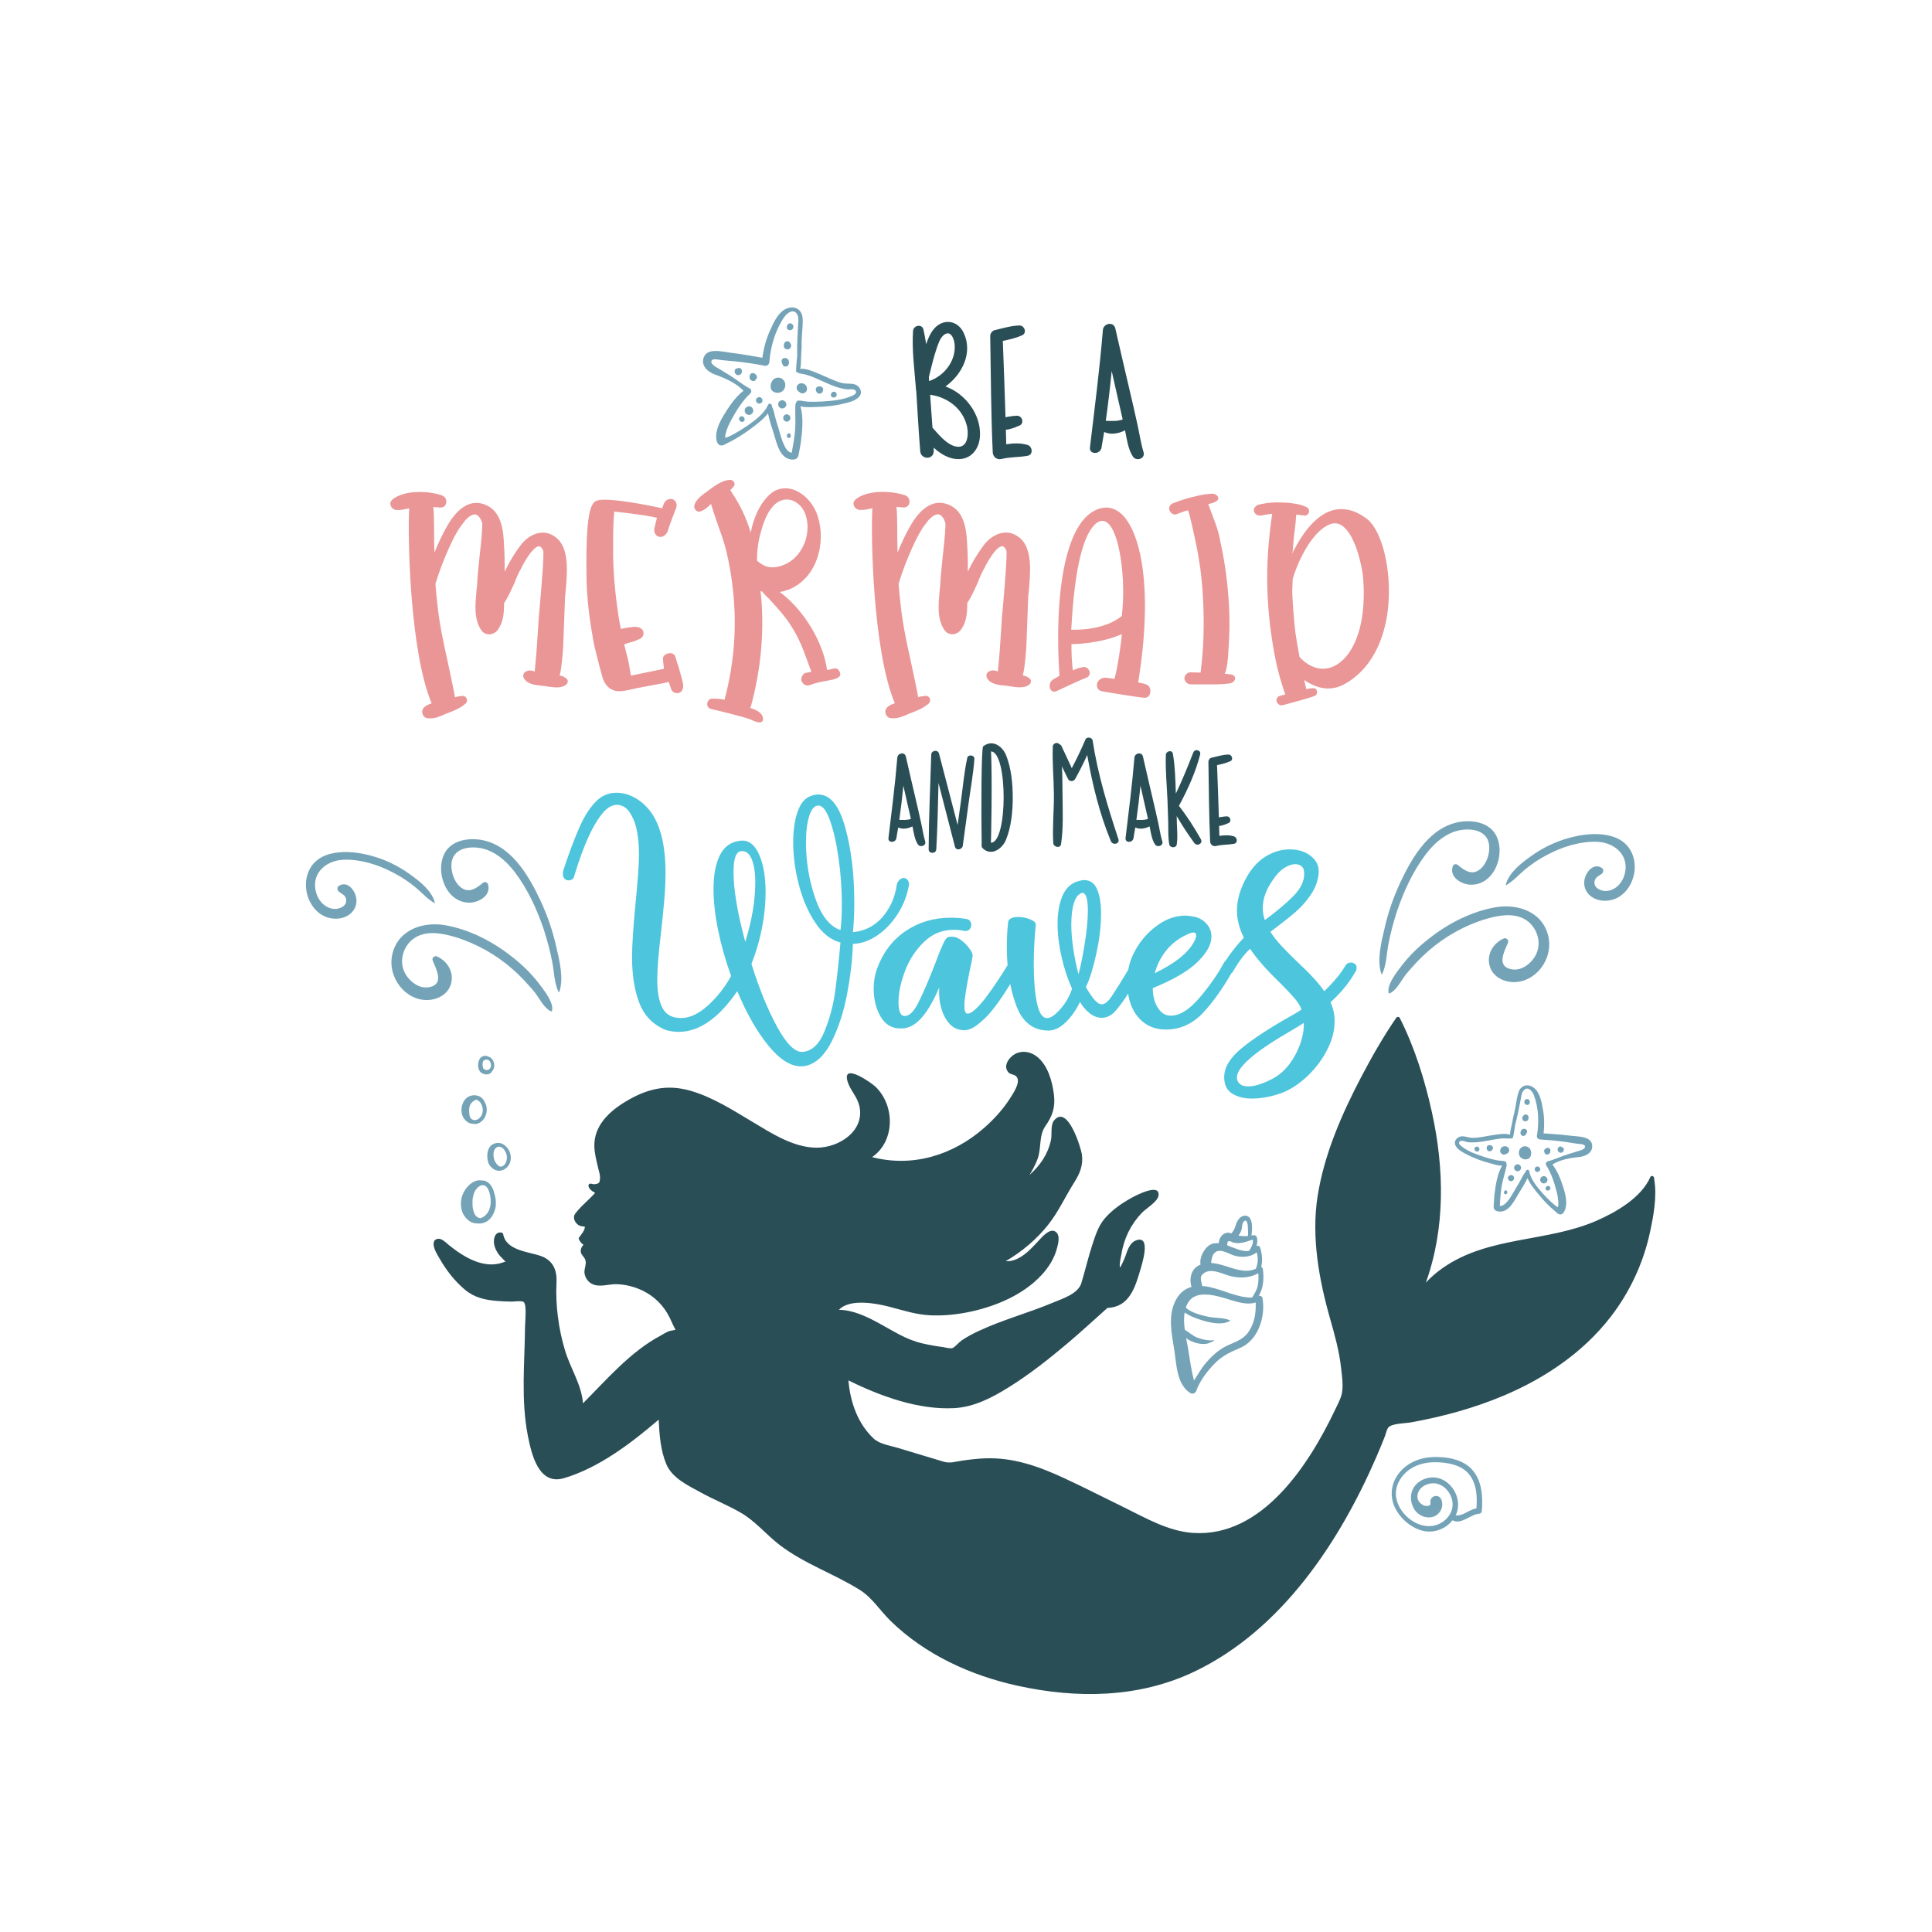 <?xml version="1.0" encoding="utf-8"?>
<!-- Generator: Adobe Illustrator 21.0.0, SVG Export Plug-In . SVG Version: 6.00 Build 0)  -->
<svg version="1.1" id="Calque_1" xmlns="http://www.w3.org/2000/svg" xmlns:xlink="http://www.w3.org/1999/xlink" x="0px" y="0px"
	 viewBox="0 0 1080 1080" style="enable-background:new 0 0 1080 1080;" xml:space="preserve">
<style type="text/css">
	.st0{fill:#2A4E56;}
	.st1{fill:#74A3B7;}
	.st2{fill:#4DC5DC;}
	.st3{fill:#EA9696;}
</style>
<path class="st0" d="M924.8,659.91c-0.08-0.46-0.07-0.94-0.12-1.41c-0.11-0.96-1.59-1.72-2.1-0.57
	c-5.11,11.61-19.05,19.61-29.98,24.41c-27.87,12.22-60.53,8.5-86.17,26.52c-3.38,2.37-6.58,5.09-9.37,8.16
	c10.92-30.46,10.33-63.68,3.41-95.16c-3.96-18.02-9.64-36.36-18.03-52.87c-0.41-0.81-1.5-0.65-1.95,0
	c-7.22,10.5-13.59,21.67-19.51,32.95c-10.94,20.85-20.73,43.25-24.42,66.65c-3.6,22.87,0.76,46.78,7.04,68.83
	c2.59,9.1,5.11,18.14,6.11,27.58c0.52,4.89,1.52,11.05-0.08,15.73c-0.88,2.58-2.24,5.08-3.41,7.54
	c-14.44,30.4-40.67,71.22-79.27,68.64c-14.01-0.94-26.5-8.37-38.84-14.39c-11.1-5.42-22.1-11.06-33.31-16.26
	c-14.06-6.52-28.28-11.61-43.98-11.04c-4.41,0.16-8.79,0.66-13.15,1.31c-3.78,0.56-6.62,1.63-10.22,0.55
	c-8.46-2.55-16.93-5.1-25.39-7.65c-4.84-1.46-10.31-2.13-13.68-5.27c-8.97-8.38-13.1-20.53-14.11-32.51
	c17.83,8.82,39.11,16.56,59.05,15.51c11.26-0.59,21.38-5.92,30.77-11.79c11.3-7.06,21.83-15.34,32.02-23.9
	c7.82-6.57,15.28-13.52,22.91-20.29c0.01-0.01,0.01-0.02,0.02-0.03c12.11-0.48,15.46-11.14,18.46-21.49
	c0.7-2.43,6.42-19.82-2.61-16.2c-3.52,1.41-4.71,5.72-5.85,8.94c-0.45,1.26-2.72,6.23-2.88,6.07c-0.76-0.77,0.58-6.56,0.68-7.2
	c1.46-8.99,5.2-16.72,11.5-23.34c2.13-2.24,8.83-6.14,9.28-9.62c0.96-7.42-13.42,0.37-15.28,1.4c-5.41,3-10.85,6.77-14.87,11.53
	c-3.52,4.17-5.15,9.36-6.82,14.48c-2.33,7.1-4,14.37-6.16,21.51c-1.84,6.1-10.67,8.76-16.2,11.08c-13.58,5.68-27.9,9.49-41.25,15.74
	c-3.28,1.54-6.52,3.22-9.51,5.28c-1.49,1.02-3.81,3.8-5.1,4.25c-1.29,0.45-4.08-0.4-5.39-0.57c-3.91-0.51-7.8-1.18-11.64-2.1
	c-9.3-2.21-16.3-7.05-24.59-11.51c-6.61-3.56-14.14-7.14-21.82-7.2c6.19-6.62,21.54-3.44,28.23-1.7c7.79,2.02,14.93,4.43,23.05,4.77
	c7.62,0.32,15.31-0.51,22.75-2.15c14.19-3.13,28.89-9.4,39-20.14c4.11-4.36,7.45-9.62,8.91-15.48c0.56-2.24,1.67-6.28-0.2-8.36
	c-3-3.37-7.51,1.55-9.49,3.7c-4.75,5.15-11.23,12.71-19.03,12.15c9.07-5.27,17.55-12.45,23.94-20.62
	c5.63-7.19,9.52-15.78,14.41-23.5c3.14-4.97,5.03-9.6,4.22-15.57c-0.46-3.36-7.92-28.27-15.54-18.98c-2.16,2.64-1.06,7.83-1.75,11
	c-1.71,7.88-6.11,14.31-11.96,19.44c1.66-2.68,3.12-5.48,4.28-8.37c2.57-6.4,0.65-13.37,4.63-19.02c3.94-5.6,5.57-10.49,4.71-17.5
	c-0.89-7.29-3.34-16.26-9.36-21.11c-3.47-2.79-7.97-3.72-12.07-1.74c-3.39,1.64-7.36,6.74-4,10.45c1.43,1.58,3.69,0.75,4.89,2.96
	c1.63,2.99-2.09,8.52-3.69,11.07c-3.96,6.32-9.06,11.95-14.64,16.87c-17.47,15.39-40.12,22.34-62.75,16.46
	c12.83-8.9,12.89-28.77,1.86-39.36c-2.36-2.27-18.88-13.82-15.58-2.87c1.45,4.8,5.3,8.34,6.53,13.45c3.35,14-11.2,23.57-23.88,23.51
	c-12.97-0.06-25.17-8.08-35.91-14.49c-10.96-6.54-22.02-13.67-34.38-17.28c-13.57-3.96-24.88-1.07-36.8,6.2
	c-9.04,5.51-17.34,13.4-17.13,24.71c0.08,4.12,1.18,8.11,2.1,12.1c0.42,1.81,1.22,4.08,1.06,5.94c-0.19,2.29-0.2,2.92-3.23,3.25
	c-0.81,0.09-1.5-0.46-2.4-0.31c-0.44,0.07-0.87,0.64-0.83,1.09c0.18,1.88,2.05,3.12,3.73,4.03c-3.13,3.62-6.97,6.55-9.99,10.25
	c-1.11,1.37-1.99,2.11-1.8,3.96c0.17,1.65,1.64,3.55,3.18,4.18c0.87,0.35,2.79,0.51,2.73,0.39c0.74,1.5-2.31,5.12-3.11,6.2
	c-0.24,0.33-0.17,0.8,0,1.14c0.64,1.26,1.41,2.26,2.5,2.89c-0.72,0.79-1.3,1.71-1.49,2.74c-0.52,2.82,1.91,3.56,2.59,6
	c0.7,2.52-1.12,5.15-0.42,7.86c0.59,2.26,1.99,4.25,4.09,5.3c4.16,2.08,9.06,0.09,13.43,0.15c5.07,0.08,10.28,1.4,14.84,3.59
	c6.67,3.21,11.92,8.53,15.17,15.18c0.02,0.05,3.16,7.07,3.32,6.63c-0.05,0.14-3.3,0.73-3.37,0.75c-1.9,0.59-3.8,1.94-5.07,2.61
	c-16.71,8.88-29.98,24.35-43.36,37.83c-0.9-10.71-7.11-19.57-10.14-29.81c-3.58-12.08-5.33-25.23-4.68-37.84
	c0.34-6.59-1.84-12.15-8.54-14.62c-6.78-2.5-19.67-2.96-21.29-12.34c-0.06-0.37-0.44-0.7-0.79-0.79c-2.74-0.66-4.11,1.63-4.34,4.03
	c-0.31,3.11,1.12,6.11,2.96,8.5c0.91,1.19,2.11,2.11,3.04,3.27c0.21,0.26,0.42,0.37,0.58,0.41c-0.24,0.03-0.67,0.13-1.39,0.39
	c-10.87,4-22.13-3.02-30.24-9.53c-2.19-1.76-5.05-5.12-7.87-2.94c-0.04,0.02-0.07,0.05-0.1,0.08c-0.03,0.03-0.07,0.05-0.1,0.08
	c-0.08,0.07-0.11,0.14-0.16,0.21c0,0.01-0.01,0.01-0.01,0.02c0,0,0,0.01,0,0.01c-0.06,0.1-0.11,0.19-0.14,0.29
	c-1.31,2.84,1.74,7.41,3.02,9.65c3.66,6.43,8.49,12.68,14.2,17.43c5.44,4.52,11.27,5.74,18.21,6.3c2.57,0.2,5.14,0.31,7.71,0.35
	c1.25,0.02,5.84-0.6,6.85,0.18c1.93,1.49,0.83,11.01,0.81,13.51c-0.17,20.48-2.4,41.17,1.6,61.44c2.06,10.42,6.12,27.69,20.07,23.59
	c19.57-5.75,37.66-19.57,53.04-32.74c0.39,8.34,1.03,17.21,4.27,24.9c3.31,7.85,12.13,11.88,19.21,15.78
	c7.33,4.04,15.15,7.16,22.4,11.34c8.31,4.79,14.37,12.45,21.99,18.23c13.8,10.46,29.97,15.83,44.5,24.89
	c6.94,4.33,11.31,11.52,17.09,17.2c19.33,18.96,44.86,30.64,71.09,36.4c33.3,7.32,67.98,6.94,99.12-7.99
	c48.48-23.24,80.87-72.19,101.63-120.14c1.62-3.75,3.19-7.53,4.68-11.34c0.54-1.39,0.93-3.58,1.82-4.77
	c1.85-2.45,9.32-2.36,12.71-2.97c17.78-3.21,35.34-7.96,51.99-15.01c22.97-9.72,44.24-24.05,59.61-43.91
	c10.83-13.99,18.43-30.36,22.1-47.66C924.31,679.71,926.29,668.99,924.8,659.91z"/>
<path class="st1" d="M705.72,725.61c0-0.32-0.16-0.72-0.48-0.8c-0.4-0.4-1.04-0.56-1.6-0.48c2.72-4.31,2.96-9.83,2.32-14.86
	c-0.08-0.56-0.48-1.12-0.96-1.28c1.04-3.44,0.32-7.99-0.56-10.78c-0.32-0.8-1.36-1.44-2.08-0.72c0.32-1.12,0.56-2.48,0.48-3.75
	c-0.24-2.64-1.44-2.56-3.28-2.32c0.64-3.99,0.8-10.55-3.04-11.02c-2.64-0.32-4.31,1.84-5.27,3.99c-0.56,1.36-0.88,2.96-1.68,4.23
	c-0.4,0.64-0.8,1.12-1.12,1.68c-1.04-0.4-2-0.56-3.2-0.24c-2.4,0.72-3.83,3.2-3.99,5.75c-1.28-0.16-2.56-0.08-3.75,0.32
	c-3.67,1.2-7.27,7.27-6.39,11.58c-2.88,1.12-4.79,3.36-5.43,6.55c-0.32,1.6-0.32,4.07,0.4,5.91c-3.99,1.12-7.35,3.83-9.43,8.71
	c-3.75,8.39-1.6,17.82-0.24,26.52c1.28,7.99,1.28,19.25,8.95,24.13c1.36,0.8,3.04,0,3.44-1.44c1.84-5.35,6.23-11.02,10.15-15.02
	c4.23-4.39,8.87-6.47,14.3-8.79c10.15-4.31,14.3-17.58,12.46-27.8V725.61z M693.98,687.58c0.4-1.36,0.24-4.07,1.6-5.03
	c1.84-1.2,2,2.88,2,3.99c0.08,1.44,0.16,2.96,0.08,4.39c-1.68,0.16-3.68,0.08-5.35-0.24C692.94,689.82,693.58,688.94,693.98,687.58z
	 M686.47,694.05c0.72-0.72,2.08,0.24,3.04,0.56c2.32,0.56,4.63,0.32,6.87-0.4c0.72-0.24,1.36-0.48,2-0.64
	c0.08,0,0.24-0.08,0.32-0.16c0.24,0,0.4-0.08,0.64-0.16l1.04-0.24c0.24,2.48-0.88,4.31-2.16,6.23c-3.67,0.64-7.91-1.52-12.14-3.04
	C685.99,695.49,685.99,694.53,686.47,694.05z M678.4,701c2.88-3.91,7.91-0.32,11.34,0.8c4.23,1.36,9.27,1.04,12.78-1.76
	c0.64,2.24,0.8,4.55,0.24,6.87c-0.16,0.8-0.4,1.6-0.72,2.32c-7.99,3.68-16.46-2.72-24.93-3.2C676.96,704.76,677.68,702.04,678.4,701
	z M698.13,744.22c-3.51,5.51-9.27,6.15-14.54,9.27c-3.91,2.4-7.27,5.67-10.15,9.19c-2.24,2.8-3.99,6.07-5.99,9.03
	c-1.52-5.75-2.32-11.66-3.28-17.66c-0.32-1.92-0.72-3.99-1.12-6.07c1.44,1.2,3.28,2,5.03,2.56c1.76,0.56,3.75,0.88,5.59,0.72
	c2.08-0.16,3.12-0.96,4.87-1.68c0.24-0.16,0.08-0.48-0.16-0.4c-2.72,0.4-6.47-0.4-9.03-1.44c-2.72-0.96-4.63-3.04-7.03-4.39
	c-0.48-3.28-0.64-6.63-0.08-9.67c1.36,0.96,2.88,1.76,3.91,2.24c5.51,2.32,15.82,5.83,21.41,2.48c0.08-0.08,0.16-0.24,0-0.32
	c-3.67-1.68-8.47-1.12-12.46-2.08c-2.88-0.64-9.27-2.08-12.22-5.03c0.24-0.8,0.56-1.6,1.04-2.4c4.55-8.47,17.26-3.91,24.37-1.76
	c4.23,1.28,9.35,2.72,13.66,1.28C702.13,733.76,701.41,739.27,698.13,744.22z M703.09,718.74c-0.56,2.48-1.84,4.55-3.2,6.63
	c-7.99,0.08-15.74-4.15-23.49-5.83c-1.52-0.4-2.96-0.56-4.39-0.64c-0.24-2.56-2-5.11,0.96-7.19c3.83-2.72,9.19-0.16,13.1,1.12
	c6.15,1.92,11.82,1.84,17.34-1.04C703.57,714.1,703.57,716.42,703.09,718.74z"/>
<path class="st1" d="M264.15,628.19c0.06,0.06,0.11,0,0.17,0c2.87,0.75,5.57-1.38,6.84-3.85c1.26-2.47,1.32-5.8-0.23-8.33
	c-0.17-0.34-0.34-0.69-0.52-0.98c-1.95-3.1-6.32-3.62-9.19-1.55c-3.33,2.36-4.25,8.04-2.07,11.43
	C260.36,626.76,261.91,628.02,264.15,628.19z M262.94,617.4c0.63-1.15,1.95-2.3,3.33-2.7c3.33,1.03,4.71,6.26,2.58,9.36
	c-1.32,1.9-3.62,2.99-5.57,1.21c-0.17-0.11-0.23-0.23-0.34-0.34c-0.06-0.17-0.17-0.29-0.23-0.52c-0.34-1.03-0.46-2.47-0.46-3.62
	C262.2,619.64,262.43,618.43,262.94,617.4z M268.8,599.47c1.67,1.44,4.94,1.72,6.09-0.4c0.98-0.98,1.49-2.41,1.38-3.96
	c-0.17-2.07-1.44-4.02-3.27-4.42c-1.61-0.92-3.79-0.46-4.83,1.21C266.91,594.02,266.85,597.81,268.8,599.47z M270.12,593.1
	c0.52-0.46,1.09-0.75,1.78-0.8c1.67-0.06,2.64,1.61,2.59,3.27c-0.06,1.61-1.15,2.7-2.59,2.59c-0.69-0.11-1.21-0.4-1.67-0.75
	c-0.06-0.23-0.11-0.4-0.17-0.52C269.66,595.74,269.61,594.25,270.12,593.1z M271.62,660.31c-0.75-0.34-1.44-0.46-2.13-0.4
	c-4.77-1.03-9.36,3.79-10.97,8.1c-1.15,3.1-1.15,6.55,0,9.71c0.46,1.21,2.99,6.26,8.44,6.2c1.78,0.23,3.62-0.23,5.11-1.09
	c3.27-1.9,4.77-6.26,5.06-8.56c0.23-2.36-0.06-5-0.86-7.41C275.58,664.04,274.14,661.4,271.62,660.31z M271.21,679.49
	c-0.75,0.69-1.61,1.15-2.41,1.44c-0.69,0-4.02,0.11-4.65-7.01c0-0.29-0.06-2.41,0-3.1c0.23-1.9,0.57-3.85,1.72-5.63
	c1.03-1.44,2.64-2.93,4.54-2.64c0.17,0,0.29,0.06,0.46,0.11c0.06,0,0.11,0.06,0.11,0.06c1.67,0.86,2.41,2.93,2.81,4.65
	C274.83,671.45,274.55,676.5,271.21,679.49z M281.32,639.68c-2.47-1.49-6.03-0.75-7.52,1.44c-1.15,1.72-1.55,3.79-1.38,5.86
	c0.11,1.84,0.63,4.08,2.07,5.34c0.46,0.4,2.36,2.76,5.69,2.01c3.16-0.75,5.06-3.45,5.34-6.38
	C285.81,644.8,284.25,641.46,281.32,639.68z M283.34,647.55c-0.17,1.95-1.15,4.48-3.39,4.6c-1.72,0.11-3.39-3.04-3.62-3.73
	c-0.69-2.13-0.86-5.51,1.09-6.89C280.29,639.45,283.68,643.88,283.34,647.55z"/>
<path class="st1" d="M822.69,821.3c-5.19-5.69-14.54-7.14-21.93-6.79c-7.34,0.35-14.48,3.35-18.98,9.34
	c-4.15,5.44-4.99,12.44-2.1,18.68c3,6.39,9.59,12.14,16.63,13.39c5.84,1.05,12.04-1.45,15.68-6.09c4.6,2.8,10.19-3.4,14.83-3.65
	c0.9-0.05,1.5-0.7,1.55-1.6C828.98,836.49,828.48,827.6,822.69,821.3z M825.34,843.18c-1.95,0.35-3.7,1.25-5.54,2.25
	c-1.85,1-3.95,2-6.04,1.6c5.14-10.79-5.59-25.07-17.83-20.13c-7.09,2.9-9.19,10.54-5.24,16.93c1.95,3.05,5.84,4.94,9.44,4.3
	c4.45-0.75,7.19-5.34,5.69-9.59c-1.4-3.95-6.94-2.4-6.19,1.7c0.35,2.05-2.85,1.75-3.9,1.2c-2.25-1.05-3.65-3.05-3.35-5.59
	c0.65-5.14,6.84-7.64,11.34-6.34c4.74,1.4,8.09,6.29,8.29,11.09c0.2,4.89-3.05,9.14-7.34,11.19c-10.09,4.84-22.43-4.3-24.18-14.53
	c-0.95-5.59,1.7-10.99,5.94-14.63c4.45-3.85,10.34-5.29,16.13-5.24c6.39,0.05,14.28,1.4,18.58,6.64
	C825.54,829.4,825.84,836.54,825.34,843.18z"/>
<path class="st1" d="M863.29,643.96c-0.04-0.06-0.02-0.11-0.02-0.11c-0.29-0.48-0.04-1.08,0.37-1.49c0.14-0.17,0.38-0.31,0.62-0.46
	c0.24-0.14,0.51-0.23,0.83-0.25c0.05,0.01,0.1,0.02,0.1,0.02l0.05,0.01c0.66,0.01,1.19,0.35,1.38,1.01l-0.01,0.05
	c0.14,0.44,0.13,0.9-0.02,1.32c-0.07,0.29-0.19,0.56-0.38,0.72c-0.13,0.12-0.28,0.29-0.44,0.35c-0.12,0.07-0.29,0.13-0.4,0.16
	c-0.06,0.04-0.17,0.06-0.22,0.05c-0.31,0.02-0.26,0.04,0.05,0.01c-0.67,0.24-1.71-0.27-1.79-1.01c-0.02-0.11-0.05-0.22-0.07-0.32
	L863.29,643.96z M859.79,652.1c0.82,0.2,1.41,1.07,1.16,1.87c-0.25,0.8-1.04,1.32-1.9,1.1c-0.77-0.19-1.37-1.05-1.12-1.86
	C858.18,652.41,858.97,651.9,859.79,652.1z M863.48,657.5c1.05,0.26,1.82,1.47,1.51,2.51s-1.35,1.75-2.5,1.46
	c-1.01-0.25-1.79-1.41-1.48-2.45C861.34,657.93,862.38,657.23,863.48,657.5z M871.29,641.27c0.41-0.41,1.04-0.5,1.53-0.23
	c0.08,0.07,0.22,0.16,0.29,0.28l0.06-0.04c0.59,0.1,0.98,0.55,1.04,1.13c0.1,1.04-0.75,2-1.77,2c-0.75-0.04-1.4-0.5-1.63-1.22
	c-0.18-0.5-0.12-1.15,0.25-1.62C871.09,641.47,871.17,641.34,871.29,641.27z M865.39,662.91c0.41,0,0.91,0.23,1.11,0.63l0.11,0.18
	c-0.08-0.07-0.05-0.01,0.05,0.22c0.05,0.22,0.06,0.37,0.01,0.56c-0.07,0.29-0.29,0.54-0.57,0.67l-0.26,0.24
	c-0.29,0.13-0.66,0.19-0.95,0.12c-0.62-0.16-1.07-0.83-0.9-1.5C864.19,663.43,864.72,662.95,865.39,662.91z M853.37,633.5
	c0,0-0.16,0.22-0.25,0.4l-0.06,0.04l-0.01,0.05l-0.06,0.04c-0.24,0.55-0.75,0.98-1.37,0.98c-0.71-0.02-1.43-0.41-1.56-1.1
	c-0.16-0.6-0.13-1.31,0.21-1.88c0.18-0.31,0.41-0.61,0.75-0.78c0.36-0.22,0.68-0.29,1.08-0.24c0.7,0.07-0.35-0.04,0.05,0.01
	c0.65,0.06,1.15,0.29,1.4,0.91c0.2,0.41,0.14,0.85-0.06,1.26C853.48,633.27,853.44,633.41,853.37,633.5z M866.61,663.73l0.04,0.06
	C866.65,663.79,866.6,663.78,866.61,663.73z M853.12,633.89C853.22,633.71,853.26,633.73,853.12,633.89L853.12,633.89z
	 M838.74,642.58c0.08-0.34,0.28-0.7,0.56-1.03c1.02-1.02,2.67-1.12,3.74-0.09c0.54,0.49,0.74,1.31,0.56,2.02
	c-0.08,0.34-0.26,0.65-0.54,0.94c-0.26,0.24-0.57,0.47-0.9,0.54l-0.86,0.4c-0.46,0.19-1.23,0.05-1.63-0.2
	c-0.4-0.25-0.67-0.57-0.88-0.98c-0.2-0.41-0.28-0.93-0.12-1.35L838.74,642.58z M834.3,642.6l-0.16,0.22
	c-0.9,1.35-2.91,0.85-3.07-0.76c0.02-0.1-0.01-0.16,0.01-0.25C830.85,638.88,835.88,640.14,834.3,642.6z M854.55,614.65
	c0.38,0.3,0.58,0.75,0.6,1.27c0.06,0.37,0.04,0.67-0.15,1.03c-0.2,0.41-0.74,0.73-1.2,0.72c-0.75-0.04-1.47-0.42-1.64-1.17
	c-0.22-0.77,0.07-1.51,0.73-1.91C853.38,614.25,854.07,614.33,854.55,614.65z M827,642.3c-0.01,0.05-0.02,0.1,0.01,0.16
	c-0.05,1.01-1.01,1.58-1.92,1.15c-0.1-0.02-0.14-0.04-0.18-0.1c-0.84-0.51-0.92-1.81-0.03-2.35
	C825.8,640.58,826.95,641.27,827,642.3z M814.98,635.95c-0.93,0.68-1.74,1.65-1.7,2.94c0.07,2.97,4.03,5.08,6.28,6.25
	c4.09,2.19,8.52,3.8,12.96,5.01c1.77,0.44,4.81,1.55,7.18,1.43c-2.79,4.85-3.68,11.1-4.31,16.49c-0.13,1.55-0.26,3.09-0.33,4.6
	c-0.04,0.96-0.33,2.36,0.25,3.27c0.88,1.39,3.19,1.51,4.64,1.21c4.53-1.01,7.1-7.04,9.35-10.55c1.26-1.98,2.52-4,3.6-6.08
	c0.31-0.64,0.67-1.26,0.99-1.94c1.45,3.37,3.96,6.38,6.19,9.08c2.73,3.33,5.74,6.57,9.09,9.29c0.76,0.65,1.57,1.66,2.59,1.87
	c1.68,0.42,2.68-1.37,3.17-2.72c1.52-4.46-0.21-9.98-1.65-14.21c-1.32-3.89-2.97-7.71-5.47-10.93c4.41-2.77,10.19-3.72,15.15-4.22
	c3.61-0.37,7.59-2.49,7.06-6.69c-0.6-4.94-8-4.69-11.65-5.14c-5.14-0.62-10.33-1.05-15.49-1.36c0.52-4.55,0.42-9.06-0.42-13.65
	c-0.72-4.05-1.69-9.58-5.39-12.08c-3.09-2.09-6.73-1.17-8.09,2.42c-0.93,2.52-1.24,5.39-1.75,8.07c-0.26,1.26-0.51,2.47-0.73,3.74
	c-0.57,1.89-0.87,3.91-1.24,5.8c-0.35,2-1.19,4.39-1.11,6.5c-2.51-0.98-6.4-0.27-8.51,0.02c-4.16,0.54-8.31,1.7-12.54,1.71
	C820.32,636.01,817.45,634.22,814.98,635.95z M815.75,638.38c0.37-0.67,1.03-0.66,1.59-0.67c0.86,0.01,1.99,0.6,2.88,0.72
	c0.84,0.11,1.74,0.18,2.55,0.18c3.95,0.07,7.9-0.83,11.73-1.51c2.19-0.42,4.35-0.7,6.55-0.76c1.53-0.03,3.25,0.45,4.65-0.27
	c0.18-0.11,1.07-5.54,1.38-7.8l0.24-0.75c1.05-4.01,1.81-8.1,2.61-12.13c0.37-1.69,0.5-4.25,1.6-5.61c2.44-3.06,5.06,0.14,5.95,2.5
	c2.62,7.07,2.91,15.08,1.68,22.46c-0.2,1.22,0.54,2.12,1.79,2.23c4.52,0.26,9.05,0.68,13.53,1.28c2.31,0.32,4.61,0.69,6.91,1.06
	c1.22,0.2,4.67,0.04,4.67,1.67s-3.33,2.33-4.37,2.63c-1.83,0.61-3.65,1.18-5.52,1.73c-3.69,1.12-7.2,2.94-10.98,3.83
	c-0.92,0.23-1.38,1.44-0.86,2.23c2.74,4.14,4.43,9.4,5.69,14.15c0.66,2.46,1.14,5.02,1.11,7.61c0.05,0.42-0.17,1.08-0.26,1.67
	c-0.44-0.26-0.95-0.49-1.28-0.78c-0.85-0.67-1.69-1.39-2.52-2.15c-1.77-1.66-3.51-3.47-5.14-5.3c-2.94-3.33-6.33-7.48-7.1-11.95
	c-0.19-1.27-2-0.75-1.99,0.42c-1.08,1.06-1.75,2.72-2.48,4.02c-0.95,1.75-1.94,3.49-3.01,5.15c-1.45,2.34-5.43,10.56-8.97,9.83
	c0.27-3.75,0.44-7.48,1.09-11.13c0.66-3.86,1.97-7.5,2.71-11.29c0.07-0.29,0.02-2.13-0.54-2.32c-1.34-0.54-3.06-0.4-4.57-0.68
	c-2.34-0.43-4.63-1.05-6.89-1.77c-4.34-1.39-9.23-3.01-12.85-5.85C816.57,640.42,815.13,639.45,815.75,638.38z M849.1,644.09
	c0-0.81,0.35-1.59,0.91-2.22c1.54-1.7,4.26-1.38,5.4,0.58c0.52,0.99,0.67,2.2,0.41,3.26c-0.14,0.58-0.39,1.17-0.8,1.58
	c-0.54,0.53-1.31,0.74-2.04,0.82C850.76,648.27,848.71,646.29,849.1,644.09z M846.44,652.34c0.31-1.04,1.34-1.7,2.4-1.44
	c0.96,0.24,1.7,1.34,1.39,2.38c-0.3,0.99-1.28,1.67-2.34,1.4C846.88,654.43,846.14,653.33,846.44,652.34z M842.94,658.39
	c0.07-0.7,0.55-1.19,1.23-1.47c0.44-0.14,0.98-0.06,1.39,0.14c0.31,0.18,0.55,0.44,0.67,0.78c0.04,0.06,0.11,0.18,0.13,0.29
	c0.08,0.28,0.04,0.67-0.08,0.95c-0.11,0.43-0.39,0.77-0.75,0.98c-0.6,0.36-1.35,0.32-1.91-0.12
	C843.16,659.57,842.9,658.99,842.94,658.39z M851.79,623.48l0.01-0.05c0.37-0.47,1.15-0.53,1.67-0.35c0.5,0.23,0.98,0.75,0.98,1.37
	l-0.01,0.05c0.07,0.32,0.02,0.72-0.06,1.05c-0.25,1.01-1.4,1.53-2.32,1.15c-0.98-0.35-1.4-1.52-0.91-2.47
	C851.32,623.97,851.54,623.67,851.79,623.48z M842.47,665.81c0.22,0.36,0.13,0.69,0.08,1.09c-0.06,0.44-0.66,0.8-1.14,0.68
	c-0.47-0.17-0.85-0.67-0.68-1.14c0.14-0.37,0.23-0.71,0.59-0.92C841.68,665.31,842.26,665.45,842.47,665.81z"/>
<path class="st2" d="M501.85,510.87c3.21-5.01,5.33-10.54,6.36-16.59c-0.13-1.16-0.48-2.02-1.06-2.6s-1.25-0.87-2.03-0.87
	c-0.77,0-1.54,0.35-2.31,1.06c-0.77,0.71-1.29,1.71-1.54,2.99c-1.03,6.94-3.7,12.89-8,17.84c-4.31,4.95-9.81,7.75-16.49,8.39
	c0.51-4.63,0.77-10.16,0.77-16.59c0-15.94-1.71-29.99-5.11-42.14c-3.41-12.15-8.39-18.23-14.95-18.23c-1.8,0-3.6,0.45-5.4,1.35
	c-2.83,1.42-4.98,4.41-6.46,8.97c-1.48,4.57-2.22,10.06-2.22,16.49c0,7.71,1.06,15.62,3.18,23.72c2.12,8.1,5.17,15.14,9.16,21.12
	c3.98,5.98,8.68,9.68,14.08,11.09c-1.03,11.45-2.06,20.83-3.09,28.16c-1.03,7.33-2.99,14.53-5.88,21.6
	c-2.89,7.07-6.91,10.86-12.05,11.38c-4.24,0.39-9-4.21-14.27-13.79c-5.27-9.58-10.1-21.38-14.47-35.39
	c2.57-6.43,4.53-13.11,5.88-20.06c1.35-6.94,2.03-13.56,2.03-19.87c0-8.87-1.25-16.04-3.76-21.5c-2.51-5.46-5.95-7.94-10.32-7.43
	c-5.14,0.52-8.94,3.15-11.38,7.91c-2.44,4.76-3.66,11.12-3.66,19.09c0,6.94,0.87,14.66,2.6,23.14c1.74,8.49,4.15,16.97,7.23,25.46
	c-3.35,6.17-7.62,11.64-12.83,16.39c-5.21,4.76-10.26,7.14-15.14,7.14c-4.89,0-8.33-1.83-10.32-5.5c-1.99-3.67-2.99-9.03-2.99-16.1
	c0-5.79,0.71-14.59,2.12-26.42c0.64-5.53,1.22-11.25,1.74-17.17c0.51-5.91,0.77-11.25,0.77-16.01c0-16.84-3.41-28.99-10.22-36.45
	c-2.31-2.57-4.98-4.6-8-6.08c-3.02-1.48-6.08-2.22-9.16-2.22c-3.99,0-7.46,1.29-10.42,3.86c-3.86,3.47-7.27,8.55-10.22,15.24
	c-2.96,6.69-6.05,14.92-9.26,24.69c-0.26,1.8-0.07,3.12,0.58,3.95c0.64,0.84,1.48,1.25,2.51,1.25c1.28,0,2.25-0.51,2.89-1.54
	c5.4-18.26,11.12-30.67,17.17-37.22c2.31-2.31,4.63-3.47,6.94-3.47c3.47,0,6.24,2.06,8.29,6.17c2.7,4.76,4.05,12.02,4.05,21.79
	c0,5.27-0.64,14.34-1.93,27.2c-1.29,13.37-1.93,23.34-1.93,29.9c0,10.42,1.41,19.13,4.24,26.13c2.83,7.01,7.78,11.93,14.85,14.76
	c2.57,0.64,4.89,0.96,6.94,0.96c11.44,0,22.37-7.59,32.79-22.76c5.14,12.34,10.9,22.44,17.26,30.28
	c6.36,7.84,12.5,11.76,18.42,11.76c0.77,0,1.8-0.13,3.09-0.39c5.66-1.54,10.38-6.17,14.18-13.89c3.79-7.71,6.62-16.52,8.49-26.42
	c1.86-9.9,2.92-19.16,3.18-27.77c4.63-0.13,9.16-1.7,13.6-4.72C494.81,519.9,498.64,515.88,501.85,510.87z M410.04,487.34
	c0-7.59,1.48-11.44,4.44-11.57c2.57-0.13,4.5,1.42,5.79,4.63c1.28,3.22,1.93,7.52,1.93,12.92c0,10.16-1.87,21.22-5.59,33.18
	C412.23,510.29,410.04,497.24,410.04,487.34z M469.84,519.93c-6.05-2.06-10.77-8.07-14.18-18.03c-3.41-9.96-5.11-20.28-5.11-30.96
	c0-6.04,0.61-10.99,1.83-14.85c1.22-3.86,2.92-5.79,5.11-5.79c2.31,0,4.47,2.77,6.46,8.29c1.99,5.53,3.6,12.6,4.82,21.22
	c1.22,8.62,1.83,17.17,1.83,25.65C470.61,511.13,470.35,515.95,469.84,519.93z M757.98,542.69c0.26-0.39,0.39-0.96,0.39-1.73
	c0-0.9-0.32-1.61-0.96-2.12c-0.64-0.51-1.42-0.77-2.31-0.77c-1.29,0-2.25,0.52-2.89,1.54c-2.7,4.63-6.69,9.45-11.96,14.47
	c-2.96-4.37-8.04-9.9-15.24-16.59c-3.73-3.6-6.72-6.62-8.97-9.07c-2.25-2.44-4.21-4.95-5.88-7.52c5.66-4.24,10.19-7.81,13.6-10.7
	c3.41-2.89,6.4-6.24,8.97-10.03c2.57-3.79,4.05-7.81,4.44-12.06c0.26-3.86-1.19-7.04-4.34-9.55c-3.15-2.51-7.11-3.76-11.86-3.76
	c-4.5,0-8.87,1.25-13.11,3.76c-4.24,2.51-7.84,6.33-10.8,11.48c-3.73,6.56-5.59,12.86-5.59,18.9c0,5.01,1.28,10.1,3.86,15.24
	c-3.65,3.77-7.06,8.09-10.23,12.9c-0.36,0.32-0.69,0.69-0.95,1.18c-3.47,6.43-8.04,12.96-13.69,19.58
	c-5.66,6.62-10.99,9.93-16.01,9.93c-2.96,0-5.37-1.48-7.23-4.44c-1.87-2.96-2.8-6.62-2.8-10.99c11.44-4.63,19.77-9.48,24.98-14.56
	c5.21-5.08,7.81-9.8,7.81-14.18c0-2.7-0.87-5.05-2.6-7.04c-1.74-1.99-3.83-3.31-6.27-3.95c-2.57-0.51-4.44-0.77-5.59-0.77
	c-5.27,0-10.29,1.64-15.04,4.92c-4.76,3.28-8.68,7.36-11.77,12.25c-2.76,4.37-4.48,8.68-5.18,12.94c-0.44,0.75-0.92,1.57-1.47,2.49
	c-2.51,4.24-5.05,8.29-7.62,12.15c-2.06,3.22-3.99,4.82-5.79,4.82c-1.16,0-2.44-0.77-3.86-2.31c-1.42-1.54-3.09-3.98-5.01-7.33
	c2.06-4.11,3.98-10.25,5.79-18.42c1.8-8.16,2.7-15.65,2.7-22.47c0-5.79-0.74-10.38-2.22-13.79c-1.48-3.4-3.89-5.11-7.23-5.11
	c-1.03,0-2.51,0.32-4.44,0.96c-3.6,1.42-6.24,4.21-7.91,8.39c-1.67,4.18-2.51,9.23-2.51,15.14c0,5.79,0.74,11.93,2.22,18.42
	c1.48,6.5,3.44,12.44,5.88,17.84c-1.42,4.24-3.6,8.04-6.56,11.38c-2.96,3.34-5.4,5.01-7.33,5.01c-2.7,0-4.63-2.89-5.79-8.68
	c-1.16-5.79-1.73-12.92-1.73-21.41c0-4.5,0.13-8.78,0.38-12.83c0.26-4.05,0.51-7.1,0.77-9.16c0.13-1.16-0.9-2.18-3.09-3.09
	c-2.19-0.9-4.5-1.35-6.94-1.35c-1.42,0-2.64,0.23-3.67,0.68c-1.03,0.45-1.61,1.13-1.74,2.03c-0.52,4.37-0.77,9.13-0.77,14.27
	c0,3.44,0.15,6.76,0.43,9.98c-1.09,1.83-2.77,4.47-5.06,7.96c-2.7,4.12-5.34,7.84-7.91,11.19c-4.37,5.4-7.52,8.04-9.45,7.91
	c-1.16,0-1.74-1.48-1.74-4.44c0-3.34,1.03-10.03,3.09-20.06c0.9-3.98,1.41-6.62,1.54-7.91c0.13-0.77-0.42-2.03-1.64-3.76
	c-1.22-1.73-2.73-3.31-4.53-4.72c-1.8-1.41-3.66-2.12-5.59-2.12c-1.03,0-1.8,0.13-2.31,0.39c-0.64,0.26-1.51,1.58-2.6,3.95
	c-1.09,2.38-2.54,6.01-4.34,10.9c-3.73,9.52-6.85,16.75-9.35,21.7c-2.51,4.95-5.05,7.43-7.62,7.43c-2.31,0-3.47-2.63-3.47-7.91
	c0-5.01,1.19-10.7,3.57-17.07c2.38-6.37,5.91-11.83,10.61-16.39c4.69-4.56,10.25-6.85,16.68-6.85c1.93,0,3.86,0.19,5.79,0.58
	c1.16,0.26,2.12,0.03,2.89-0.68c0.77-0.71,1.16-1.64,1.16-2.8c0-0.64-0.23-1.28-0.67-1.93c-0.45-0.64-1.06-1.03-1.83-1.16
	c-2.7-0.51-5.72-0.77-9.07-0.77c-9.39,0-17.74,2.48-25.07,7.42c-7.33,4.95-12.67,11.93-16.01,20.93c-1.28,3.47-1.93,7.2-1.93,11.19
	c0,6.04,1.29,11.28,3.86,15.72c2.57,4.44,6.3,6.66,11.19,6.66c1.03,0,1.8-0.07,2.31-0.19c6.81-0.9,13.24-8.49,19.29-22.76
	c-0.39,6.56,0.71,12.18,3.28,16.88c2.57,4.69,6.1,7.04,10.61,7.04c2.7,0,5.59-1.35,8.68-4.05l3.09-2.7
	c4.21-4.22,8.9-10.58,14.04-19.07c0.83,4.2,1.93,8.19,3.32,11.94c3.47,9.39,9.51,14.08,18.13,14.08c3.09,0,6.2-1.48,9.35-4.44
	c3.15-2.96,5.88-6.81,8.2-11.57c1.28,2.31,3.02,4.37,5.21,6.17c2.18,1.8,4.5,2.7,6.94,2.7c3.21,0,6.04-1.61,8.49-4.82
	c2.04-2.39,4.12-5.3,6.25-8.7c0.79,5.18,2.58,9.51,5.41,12.95c3.92,4.76,9.16,7.14,15.72,7.14c8.1,0,15.14-3.25,21.12-9.74
	c5.23-5.68,10.38-12.9,15.46-21.68c0.38-0.31,0.73-0.68,1.02-1.18c3.09-5.4,6.24-9.58,9.45-12.54c3.6,5.4,9.07,11.64,16.39,18.71
	c3.73,3.73,6.56,6.72,8.49,8.97c1.93,2.25,3.21,4.34,3.86,6.27c-1.42,1.03-3.54,2.31-6.37,3.86c-11.83,6.68-20.93,12.66-27.29,17.94
	c-6.36,5.27-9.55,10.61-9.55,16.01c0,4.24,1.48,7.3,4.44,9.16c2.96,1.86,6.62,2.8,10.99,2.8c4.63,0,9.38-0.77,14.27-2.31
	c5.27-1.54,10.38-4.5,15.33-8.87c4.95-4.37,8.97-9.42,12.06-15.14c3.09-5.72,4.63-11.35,4.63-16.88c0-3.86-0.77-7.39-2.31-10.61
	C749.75,554.84,754.51,548.99,757.98,542.69z M651.71,531.6c2.96-3.79,6.75-6.78,11.38-8.97c1.8-0.9,3.15-1.35,4.05-1.35
	c1.03,0,1.54,0.52,1.54,1.54c0,1.16-0.52,2.57-1.54,4.24c-3.34,5.92-10.54,11.57-21.6,16.97
	C646.69,539.54,648.75,535.4,651.71,531.6z M602.91,544.62c-1.16-4.24-2.12-8.87-2.89-13.89c-0.77-5.01-1.16-9.64-1.16-13.89
	c0-5.01,0.51-9.1,1.54-12.25c1.03-3.15,2.57-4.98,4.63-5.5c2.06,0.13,3.09,3.41,3.09,9.84c0,4.89-0.55,10.83-1.64,17.84
	C605.39,533.79,604.2,539.73,602.91,544.62z M705.9,507.59c0-5.14,1.86-10.35,5.59-15.62c1.93-2.96,4.02-5.18,6.27-6.66
	c2.25-1.48,4.34-2.22,6.27-2.22c1.28,0,2.38,0.32,3.28,0.97c0.9,0.64,1.41,1.48,1.54,2.51c0.13,0.39,0.19,1.03,0.19,1.93
	c0,4.12-1.93,8.17-5.79,12.15c-3.86,3.99-9.26,8.55-16.2,13.69C706.29,512.15,705.9,509.9,705.9,507.59z M723.94,589.95
	c-3.41,6.3-7.88,10.8-13.4,13.5c-5.14,2.57-9.39,3.86-12.73,3.86c-3.09,0-5.08-1.03-5.98-3.09c-0.26-0.39-0.39-1.03-0.39-1.93
	c0-5.79,10.16-14.53,30.47-26.23c3.09-1.8,5.4-3.21,6.94-4.24C728.98,577.6,727.34,583.64,723.94,589.95z"/>
<path class="st1" d="M776.17,527.58c-1.05,5.46-1.15,11.75-3.46,16.79c-0.1,0.31-0.42,0.21-0.52,0c-2.62-7.56,0-17.84,1.78-25.4
	c1.99-8.92,5.04-17.63,8.92-25.92c6.82-14.48,17-31.69,34.42-33.79c6.51-0.73,14.17,0.63,18.16,6.3c3.78,5.56,3.46,13.43,0.73,19.31
	c-2.62,5.98-8.19,10.18-14.8,9.65c-5.14-0.52-11.13-4.41-9.34-10.18c0.42-1.36,1.89-1.57,2.83-0.84c3.78,3.15,7.98,6.09,12.49,2.41
	c4.41-3.46,6.82-12.49,3.78-17.42c-3.67-5.88-13.01-5.46-18.58-3.46c-6.4,2.41-11.44,7.14-15.53,12.49
	c-7.24,9.55-12.49,20.99-16.27,32.32C778.9,515.72,777.32,521.6,776.17,527.58z M836.3,507.12c-13.64,2.31-26.87,9.13-37.57,17.63
	c-5.67,4.41-10.91,9.45-15.22,15.11c-2.73,3.67-8.4,10.49-7.24,15.32c0,0.1,0.21,0.21,0.31,0.21c4.09-1.47,7.03-7.98,9.76-11.23
	c3.78-4.41,7.66-8.71,12.17-12.59c9.24-8.08,20.25-14.27,32.11-17.84c6.82-1.99,15.01-3.57,21.51,0c6.72,3.78,9.86,12.38,6.72,19.42
	c-2.41,5.25-8.29,9.97-14.27,8.61c-8.19-1.78-3.57-10.07-1.57-14.9c0.53-1.26-0.94-2.73-2.2-2.31c-5.88,2.41-9.76,8.61-8.19,15.01
	c1.47,6.19,7.66,9.45,13.64,9.45c12.28,0,21.51-12.59,19.52-24.35C863.28,510.26,849.32,505.02,836.3,507.12z M913.12,479.3
	c-4.41-15.22-23.4-14.38-35.58-11.02c-7.87,2.1-15.32,5.67-21.93,10.49c-5.46,3.88-12.07,9.03-13.85,15.74
	c-0.1,0.21,0.1,0.31,0.21,0.31c3.78-2.2,6.72-5.46,9.97-8.29c3.99-3.36,8.29-6.3,13.01-8.71c8.29-4.41,18.47-7.66,28.02-7.24
	c10.28,0.52,18.36,8.19,15.01,18.89c-1.47,4.62-5.46,8.61-10.6,8.61c-3.04-0.11-6.72-1.99-5.98-5.56c0.42-2.1,2.31-2.83,3.88-3.99
	c1.15-0.84,1.36-2.62,0-3.46c-4.93-2.94-9.24,3.04-9.66,7.56c-0.52,5.98,4.2,10.18,9.86,10.81
	C908.4,504.81,916.38,490.64,913.12,479.3z M286.12,534.77c-10.7-8.5-23.93-15.32-37.57-17.63c-13.01-2.1-26.97,3.15-29.49,17.53
	c-1.99,11.75,7.24,24.35,19.52,24.35c5.98,0,12.17-3.25,13.64-9.45c1.57-6.4-2.31-12.59-8.19-15.01c-1.26-0.42-2.73,1.05-2.2,2.31
	c1.99,4.83,6.61,13.12-1.57,14.9c-5.98,1.36-11.86-3.36-14.27-8.61c-3.15-7.03,0-15.64,6.72-19.42c6.51-3.57,14.69-1.99,21.51,0
	c11.86,3.57,22.88,9.76,32.11,17.84c4.51,3.88,8.4,8.19,12.17,12.59c2.73,3.25,5.67,9.76,9.76,11.23c0.1,0,0.31-0.1,0.31-0.21
	c1.15-4.83-4.51-11.65-7.24-15.32C297.03,544.21,291.78,539.18,286.12,534.77z M189.57,495.1c-1.36,0.84-1.15,2.62,0,3.46
	c1.57,1.15,3.46,1.89,3.88,3.99c0.73,3.57-2.94,5.46-5.98,5.56c-5.14,0-9.13-3.99-10.6-8.61c-3.36-10.7,4.72-18.37,15.01-18.89
	c9.55-0.42,19.73,2.83,28.02,7.24c4.72,2.41,9.03,5.35,13.01,8.71c3.25,2.83,6.19,6.09,9.97,8.29c0.1,0,0.31-0.1,0.21-0.31
	c-1.78-6.72-8.4-11.86-13.85-15.74c-6.61-4.83-14.06-8.4-21.93-10.49c-12.17-3.36-31.17-4.2-35.58,11.02
	c-3.25,11.33,4.72,25.5,17.63,24.14c5.67-0.63,10.39-4.83,9.86-10.81C198.8,498.14,194.5,492.16,189.57,495.1z M301.96,503.08
	c-6.82-14.48-17-31.69-34.42-33.79c-6.51-0.73-14.17,0.63-18.16,6.3c-3.78,5.56-3.46,13.43-0.73,19.31
	c2.62,5.98,8.19,10.18,14.8,9.65c5.14-0.52,11.13-4.41,9.34-10.18c-0.42-1.36-1.89-1.57-2.83-0.84c-3.78,3.15-7.98,6.09-12.49,2.41
	c-4.41-3.46-6.82-12.49-3.78-17.42c3.67-5.88,13.01-5.46,18.58-3.46c6.4,2.41,11.44,7.14,15.53,12.49
	c7.24,9.55,12.49,20.99,16.27,32.32c1.89,5.88,3.46,11.75,4.62,17.74c1.05,5.46,1.15,11.75,3.46,16.79c0.1,0.31,0.42,0.21,0.52,0
	c2.62-7.56,0-17.84-1.78-25.4C308.89,520.08,305.85,511.37,301.96,503.08z"/>
<path class="st0" d="M514.78,459.41c-0.9-4.14-1.86-8.27-2.83-12.41c-1.86-8.06-3.79-16.06-5.58-24.12
	c-0.69-2.76-4.55-1.93-4.76,0.62c-1.24,15.09-3.17,30.05-4.96,45.01c-0.28,2.62,3.45,2.76,4.27,0.55h0.07
	c0.34-2.14,0.76-4.27,1.1-6.48c2.55,1.17,5.51,0.62,7.99-0.62c0.69,3.38,1.17,7.24,3.03,10.06c1.31,1.93,4.82,0.76,4.07-1.72
	C516.09,466.78,515.61,462.99,514.78,459.41z M502.72,458.31c0.9-6.34,1.65-12.75,2.27-19.09c0.76,3.24,1.45,6.55,2.21,9.79
	c0.69,2.96,1.31,5.86,2,8.75C507.06,458.58,504.92,458.31,502.72,458.31z M544.69,424.19c-0.55,8.13-2.07,16.2-3.17,24.26
	l-3.31,24.26c-0.28,2.21-3.72,3.1-4.41,0.55c-3.1-11.85-6.13-23.71-9.17-35.56c-0.28,12.34-0.55,24.74-1.24,37.08
	c-0.14,2.62-4.27,2.62-4.27,0c0.07-17.64,0.9-35.36,1.45-53c0.07-2.34,3.72-2.89,4.34-0.55l10.41,39.97
	c0.62-4.48,1.24-8.96,1.86-13.44c1.1-7.99,1.79-16.13,3.52-24.05C541.11,421.5,544.83,422.05,544.69,424.19z M549.59,417.23
	c-1.1,0.9-1.1,37.77-0.83,55c-0.14,0.69,0,1.45,0.62,2c4.76,4.62,10.96,0.21,12.96-4.76c2.96-7.24,3.79-15.85,3.79-23.64
	c0-7.79-0.83-16.4-3.72-23.64C560.27,416.95,554.69,413.16,549.59,417.23z M553.93,471.06c0.07-0.55,0.83-35.08,0.07-51
	C563.44,420.33,563.37,471.33,553.93,471.06z M625.19,469.06c0.9,2.76-3.17,3.65-4.2,1.17c-6.34-15.3-10.34-31.77-13.23-48.18
	c-2.07,4.62-4.34,9.1-6.76,13.44c-0.76,1.45-3.17,1.59-3.93,0c-1.17-2.34-2.34-4.69-3.45-7.1c0.28,5.31,0.28,10.68,0.34,15.92
	c0.07,9.03,0.55,18.61-0.83,27.57c-0.41,2.55-4.2,1.72-4.34-0.62c-0.55-8.89,0.41-18.06,0.35-26.95
	c-0.07-9.03-0.96-18.06-0.62-27.02c0.07-1.93,2.76-2.62,3.65-1.24c0.48,0.07,0.9,0.41,1.17,0.9c2,4.14,3.86,8.34,5.79,12.47
	c2.76-5.24,5.31-10.55,7.65-16.06c0.69-1.65,3.72-1.24,4,0.55C613.68,432.87,619.2,450.86,625.19,469.06z M647.32,459.41
	c-0.9-4.14-1.86-8.27-2.83-12.41c-1.86-8.06-3.79-16.06-5.58-24.12c-0.69-2.76-4.55-1.93-4.76,0.62
	c-1.24,15.09-3.17,30.05-4.96,45.01c-0.28,2.62,3.45,2.76,4.27,0.55h0.07c0.35-2.14,0.76-4.27,1.1-6.48c2.55,1.17,5.51,0.62,8-0.62
	c0.69,3.38,1.17,7.24,3.03,10.06c1.31,1.93,4.83,0.76,4.07-1.72C648.63,466.78,648.15,462.99,647.32,459.41z M635.26,458.31
	c0.9-6.34,1.65-12.75,2.27-19.09c0.76,3.24,1.45,6.55,2.21,9.79c0.69,2.96,1.31,5.86,2,8.75
	C639.6,458.58,637.46,458.31,635.26,458.31z M671.3,469.13c1.31,2.41-2.07,4.2-3.65,2.14c-3.45-4.76-6.89-9.86-9.85-15.09
	c0,1.38,0.07,2.69,0.07,4c0.14,4,0.55,8.06-0.07,11.92c-0.35,2.07-3.72,2-4.14,0c-0.76-4.07-0.55-8.41-0.62-12.61l-0.41-12.06
	c-0.34-8.48-1.24-17.02-0.9-25.5c0.14-2.21,3.58-2.89,3.93-0.55c1.24,7.31,1.38,14.82,1.65,22.26c3.58-7.51,6.69-15.16,9.72-22.95
	c0.96-2.34,4.48-1.45,3.86,1.1c-2.55,9.92-6.96,19.64-11.85,28.67C663.52,456.24,667.72,462.72,671.3,469.13z M689.84,471.68
	c-3.38,0.62-6.75,0.41-10.06,1.24c-1.72,0.41-3.24-0.83-3.31-2.55c-0.69-14.82-0.69-29.71-0.96-44.52c0-1.03,0.76-2.07,1.72-2.27
	c3.17-0.76,6.34-1.72,9.51-1.79c1.93,0,2.89,2.89,1.03,3.72c-2.34,1.1-4.89,1.65-7.44,2.21c0.35,9.79,0.76,19.5,1.03,29.22
	l1.03-0.21c0.48-0.07,0.9-0.14,1.38-0.21c0.48-0.14,1.03-0.07,1.52-0.14c2.55-0.48,3.58,3.17,1.1,3.86
	c-0.48,0.14-0.96,0.41-1.45,0.62l-1.31,0.41c-0.69,0.21-1.38,0.41-2.14,0.41c0.07,1.86,0.07,3.72,0.14,5.58
	c2.76-0.41,5.58-0.55,8.2,0.28C691.7,468.16,692.05,471.26,689.84,471.68z"/>
<path class="st3" d="M317.38,380.89c0,0.61-0.15,1.07-0.61,1.53c-2.6,2.6-7.03,1.83-10.55,1.38l-1.68-0.31
	c-0.46,0-1.07-0.15-1.68-0.15c-3.52-0.31-8.41-0.92-10.09-4.43c-0.61-1.22-0.15-2.75,0.92-3.36c2.14-1.22,3.52-0.76,5.2-0.15
	c0.76-7.18,1.38-15.29,1.83-23.08c0.15-3.52,0.61-9.48,1.22-15.75c0.92-10.7,2.29-27.06,1.68-28.89c-0.76-1.53-1.53-2.29-2.29-2.29
	c-1.07,0-3.97,0.92-9.63,11.47l-0.15,0.46c-1.53,2.6-2.75,5.35-3.82,8.25c-1.83,3.97-3.52,7.95-5.96,11.62
	c0,5.35-0.31,10.39-3.36,14.68c-1.22,1.83-3.21,2.75-5.2,2.75c-1.83-0.15-3.52-1.07-4.43-2.75c-3.97-6.27-3.06-14.22-2.45-21.4
	c0.15-1.83,0.46-3.67,0.46-5.35c0.31-5.04,0.92-10.09,1.38-14.98c0.46-3.97,0.92-8.25,1.22-12.38v-0.61
	c0.15-1.22,0.31-3.82,0.15-4.74c-0.76-2.6-2.14-4.43-3.52-4.74c-1.53-0.46-3.67,0.76-5.96,3.21l-2.9,3.82
	c-2.45,3.67-4.43,7.8-6.11,11.47c-2.75,6.11-5.35,12.69-7.64,20.18c0.31,3.97,0.61,7.64,1.07,11.16c1.07,10.85,3.36,21.4,5.66,31.8
	c1.38,6.57,2.9,13.3,4.13,20.03v0.46c1.38-0.46,2.6-0.61,4.13-0.76c1.07-0.15,1.99,0.46,2.45,1.38c0.46,1.07,0.15,2.29-0.61,2.9
	c-2.75,2.45-6.11,3.82-9.32,5.04l-0.76,0.31c-0.61,0.15-1.22,0.46-1.83,0.76c-2.45,1.07-5.04,2.14-7.64,2.14
	c-0.76,0-1.38,0-2.14-0.15c-1.22-0.31-2.14-1.38-2.45-2.6c-0.31-1.22,0-2.45,0.92-3.36c1.22-1.22,2.9-1.83,4.28-2.29
	c-12.54-29.81-13.45-96-12.54-108.99c-2.29,0.46-4.74,1.07-7.18,0.92c-1.38-0.15-2.75-1.07-3.21-2.6c-0.46-1.22,0-2.45,1.07-3.36
	c6.88-5.5,20.64-4.74,27.82-2.14c1.53,0.61,2.6,2.45,2.14,4.28c-0.31,1.53-1.53,2.45-3.21,2.45c-1.38-0.15-2.6-0.15-3.82-0.31h-0.15
	c0.31,2.45,0.46,7.34,0.46,18.5c0,2.45,0.15,4.89,0.15,7.03c2.14-5.35,4.59-10.55,7.34-15.29c6.27-10.7,13.61-14.68,21.25-11.47
	c9.48,3.82,10.09,15.59,10.4,24.15l0.15,1.83c0.15,3.82,0.15,7.8,0.15,11.47c2.6-5.66,6.11-11.31,9.48-15.59
	c3.06-3.67,7.03-5.96,10.85-6.27c3.36-0.31,6.42,0.92,9.17,3.36c6.57,6.11,5.5,18.8,4.59,29.04c-0.31,2.29-0.46,4.59-0.46,6.57
	l-0.92,24.46c-0.31,4.28-0.76,11.92-1.99,16.36c1.38,0.31,2.9,0.76,3.97,1.99C317.23,379.82,317.38,380.27,317.38,380.89z
	 M381.13,379.36c-0.15-0.92-0.46-1.83-0.76-2.75l-0.61-2.29c-0.31-1.07-0.61-2.29-1.07-3.36c-0.15-0.31-0.31-0.92-0.46-1.53
	c-0.46-1.68-0.76-2.6-1.07-3.06c-0.76-1.07-2.14-1.53-3.82-1.07c-1.53,0.46-2.6,1.38-2.75,2.6c0,0.46,0.15,2.9,0.61,5.96l-18.5,3.82
	c-0.46-2.45-1.38-8.25-1.68-9.17l-1.83-7.18c-0.15-0.46-0.15-0.76-0.31-1.07c0.76-0.31,1.38-0.46,1.99-0.76
	c0.76-0.15,1.53-0.46,2.14-0.61c0.76-0.15,1.38-0.46,1.99-0.61l1.07-0.46c0.15-0.15,0.46-0.31,0.76-0.31
	c1.99-0.61,3.06-2.14,2.9-3.82s-1.68-3.06-3.67-3.21c-0.92-0.15-1.68-0.15-2.45,0c-1.68,0.15-3.52,0.46-4.89,0.76
	c-0.61,0.15-1.07,0.15-1.68,0.31l-0.92-4.89c-0.31-2.29-0.76-4.74-1.07-7.34c-1.68-12.23-2.45-23.39-2.29-34.24v-1.07v-4.13
	c0-7.64,0.61-13.91,0.61-13.91s18.8,1.99,23.85,3.52l-1.22,5.04c-0.61,1.99-0.15,3.52,0.76,4.59c0.92,0.92,2.14,1.22,3.36,0.92
	c1.53-0.46,2.75-1.83,3.36-3.67c0.46-1.99,2.29-6.57,3.36-9.48c0.76-2.14,1.07-2.75,1.22-3.06c0.61-2.45-0.46-4.13-1.99-4.74
	c-1.83-0.61-3.97,0.31-4.89,2.29l-0.76,1.99c-0.15,0.31-0.15,0.61-0.31,0.76c-6.57-1.53-29.81-6.11-35.92-4.43
	c-3.97,0.92-7.03,6.11-6.27,46.32c0.46,11.31,1.99,23.24,4.43,35.47c0.61,2.75,4.43,17.58,4.74,18.04c2.45,6.42,7.19,6.88,9.02,6.88
	c0.92-0.15,1.68,0.15,6.27-0.92c2.75-0.61,5.5-1.22,6.73-1.38c2.6-0.46,5.35-1.07,8.1-1.53l4.74-0.92l1.83-0.46
	c0.46,1.07,0.92,2.45,1.38,3.97c0.46,1.38,1.83,2.29,3.21,2.29h0.15c1.38,0,2.6-0.76,3.06-2.14c0.76-1.83,0.15-3.82-0.31-5.5
	L381.13,379.36z M469.64,377.52c-0.76,1.83-4.28,2.45-6.73,2.9c-3.67,0.61-7.19,1.38-10.4,2.6c-1.22,0.46-2.75,0-3.52-0.92
	c-0.61-0.76-1.22-1.38-1.07-2.6c0.31-1.83,1.22-3.06,2.6-3.36c1.07-0.15,1.99-0.46,3.06-0.61l-1.83-4.89
	c-2.6-7.34-5.2-14.22-9.63-20.94c-3.52-5.66-8.1-10.4-12.38-15.13c-1.38-1.22-2.6-2.6-3.82-3.97c-0.31,0-0.46-0.15-0.76-0.15
	c0,0.92,0.15,1.99,0.31,2.9c1.83,20.33-0.15,40.97-5.66,61.3l-0.46,1.07c3.21,1.07,7.34,2.75,7.19,6.42c0,0.76-0.46,1.22-0.76,1.38
	c-0.31,0.15-0.61,0.31-1.22,0.31c-1.07,0-2.75-0.61-5.2-1.68l-0.31-0.15c-1.68-0.76-17.73-4.89-21.55-5.66
	c-1.68-0.46-2.29-1.83-2.14-3.06c0.15-1.38,1.07-2.75,2.75-2.75c2.29,0,4.59,0.15,7.03,0.61v-0.46c4.89-18.5,6.57-37.3,5.04-55.95
	c-0.76-9.63-2.29-19.41-4.74-28.89c-1.22-4.28-2.75-8.71-4.28-12.84c-1.22-3.67-2.6-7.49-3.67-11.31c-1.68,1.68-3.52,3.36-5.81,4.13
	c-0.92,0.46-1.99,0.15-2.75-0.61c-0.76-0.76-1.07-1.83-0.76-2.9c1.22-3.52,4.59-5.81,7.64-7.95l1.38-1.07
	c3.21-2.29,6.88-4.89,11.01-5.04c0.76,0,1.68,0.46,2.14,1.22c0,0.15,0.15,0.31,0.15,0.46c0.31,0.76,0.15,1.53-0.61,2.29
	c-0.46,0.61-1.07,1.22-1.68,1.83c0.31,0.31,0.61,0.61,0.76,1.07c5.04,7.49,8.25,14.52,10.7,22.62c1.53-8.1,4.74-15.13,9.17-19.87
	c4.59-5.2,9.78-5.35,13.15-4.59c6.73,1.53,12.99,7.95,15.29,15.75c4.43,14.68-0.46,33.94-16.2,40.51c-1.68,0.61-3.36,1.07-5.2,1.38
	c13.45,9.94,24.31,27.97,26.45,43.57c0.92,0,1.83-0.31,2.6-0.46c1.22-0.31,2.14-0.61,3.06-0.15
	C468.88,374.31,470.1,376.45,469.64,377.52z M440.44,314.69c8.87-5.04,13.3-17.27,9.78-27.21c-1.53-4.28-4.89-7.34-8.71-8.1
	c-3.36-0.61-6.73,0.61-9.32,3.52c-3.52,3.82-5.5,9.48-6.73,14.06c-1.53,5.04-2.29,10.4-2.29,16.51c1.68,1.38,3.67,2.6,4.89,3.06
	C432.19,318.06,437.08,316.53,440.44,314.69z M575.73,379.51c-1.07-1.22-2.6-1.68-3.97-1.99c1.22-4.43,1.68-12.08,1.99-16.36
	l0.92-24.46c0-1.99,0.15-4.28,0.46-6.57c0.92-10.24,1.99-22.93-4.59-29.04c-2.75-2.45-5.81-3.67-9.17-3.36
	c-3.82,0.31-7.8,2.6-10.85,6.27c-3.36,4.28-6.88,9.94-9.48,15.59c0-3.67,0-7.64-0.15-11.47l-0.15-1.83
	c-0.31-8.56-0.92-20.33-10.4-24.15c-7.64-3.21-14.98,0.76-21.25,11.47c-2.75,4.74-5.2,9.94-7.34,15.29c0-2.14-0.15-4.59-0.15-7.03
	c0-11.16-0.15-16.05-0.46-18.5h0.15c1.22,0.15,2.45,0.15,3.82,0.31c1.68,0,2.9-0.92,3.21-2.45c0.46-1.83-0.61-3.67-2.14-4.28
	c-7.19-2.6-20.94-3.36-27.82,2.14c-1.07,0.92-1.53,2.14-1.07,3.36c0.46,1.53,1.83,2.45,3.21,2.6c2.45,0.15,4.89-0.46,7.18-0.92
	c-0.92,12.99,0,79.19,12.54,108.99c-1.38,0.46-3.06,1.07-4.28,2.29c-0.92,0.92-1.22,2.14-0.92,3.36c0.31,1.22,1.22,2.29,2.45,2.6
	c0.76,0.15,1.38,0.15,2.14,0.15c2.6,0,5.2-1.07,7.64-2.14c0.61-0.31,1.22-0.61,1.83-0.76l0.76-0.31c3.21-1.22,6.57-2.6,9.32-5.04
	c0.76-0.61,1.07-1.83,0.61-2.9c-0.46-0.92-1.38-1.53-2.45-1.38c-1.53,0.15-2.75,0.31-4.13,0.76v-0.46
	c-1.22-6.73-2.75-13.45-4.13-20.03c-2.29-10.4-4.59-20.94-5.66-31.8c-0.46-3.52-0.76-7.18-1.07-11.16
	c2.29-7.49,4.89-14.06,7.64-20.18c1.68-3.67,3.67-7.8,6.11-11.47l2.9-3.82c2.29-2.45,4.43-3.67,5.96-3.21
	c1.38,0.31,2.75,2.14,3.52,4.74c0.15,0.92,0,3.52-0.15,4.74v0.61c-0.31,4.13-0.76,8.41-1.22,12.38c-0.46,4.89-1.07,9.94-1.38,14.98
	c0,1.68-0.31,3.52-0.46,5.35c-0.61,7.18-1.53,15.13,2.45,21.4c0.92,1.68,2.6,2.6,4.43,2.75c1.99,0,3.97-0.92,5.2-2.75
	c3.06-4.28,3.36-9.33,3.36-14.68c2.44-3.67,4.13-7.64,5.96-11.62c1.07-2.9,2.29-5.66,3.82-8.25l0.15-0.46
	c5.65-10.55,8.56-11.47,9.63-11.47c0.76,0,1.53,0.76,2.29,2.29c0.61,1.83-0.76,18.19-1.68,28.89c-0.61,6.27-1.07,12.23-1.22,15.75
	c-0.46,7.8-1.07,15.9-1.84,23.08c-1.68-0.61-3.06-1.07-5.2,0.15c-1.07,0.61-1.53,2.14-0.92,3.36c1.68,3.52,6.57,4.13,10.09,4.43
	c0.61,0,1.22,0.15,1.68,0.15l1.68,0.31c3.52,0.46,7.95,1.22,10.55-1.38c0.46-0.46,0.61-0.92,0.61-1.53
	C576.34,380.27,576.19,379.82,575.73,379.51z M642.99,387.31c-0.31,1.68-1.53,2.75-3.06,2.75c-2.29,0-23.85-3.52-24-3.67
	c-1.83-0.31-2.9-1.83-2.75-3.82c0.15-1.68,1.84-3.36,3.67-3.67c1.07-0.15,2.14,0,3.06,0.15c0.31,0.15,0.61,0.15,0.92,0.15l2.14,0.31
	c1.68-5.35,3.97-21.25,4.13-25.07c-0.15,0.15-0.31,0.15-0.61,0.31c-2.9,1.22-11.92,4.89-27.52,5.35
	c-0.15,3.82,0.31,11.92,0.76,14.67l0.92-0.46c1.53-0.61,2.45-0.92,4.59-1.38c1.84-0.46,3.36,0.92,3.82,2.45
	c0.31,1.22,0,2.75-1.83,3.52c-2.9,0.92-16.36,7.34-16.36,7.34c-1.83,0.92-3.06,0.15-3.67-0.92c-0.92-1.68-0.46-4.43,1.53-5.5
	l0.76-0.46l2.75-1.53c0-0.15,0-0.15,0-0.15c-2.75-39.75,1.53-88.05,23.08-93.56c4.13-1.07,8.1,0,11.62,3.21
	c9.94,9.17,18.19,39.13,9.32,94.17c0.92,0.15,3.97,0.76,4.74,1.22C642.84,383.48,643.3,385.62,642.99,387.31z M618.38,291.76
	c-1.68-0.92-3.36-0.76-5.2,0.46c-7.49,5.5-12.38,24.92-14.22,57.78c0,0.76-0.15,1.38-0.15,1.99c2.6,0.15,18.34,0.46,28.28-7.64
	C629.54,324.48,626.03,296.35,618.38,291.76z M687.02,376.91c-0.76-0.15-1.53-0.31-2.45-0.31l0.46-0.92
	c0.46-1.22,0.61-2.6,0.92-3.82c0.31-1.99,0.46-3.82,0.61-5.81l0.46-8.1c0.31-5.35,0.31-10.7,0.15-16.05
	c-0.46-11.31-1.68-22.47-3.82-33.48l-1.83-8.87c-0.31-1.53-0.76-2.9-1.22-4.43c-0.46-1.68-4.89-13.3-4.89-13.3
	c0.76-0.15,3.06-0.76,4.13-1.38c3.21-1.68,0.46-4.13-0.61-4.28c-1.07-0.31-2.29-0.15-3.36,0c-2.45,0.15-4.74,0.61-7.03,1.22
	c-4.28,0.92-8.56,2.29-12.54,3.82c-1.68,0.61-2.9,2.14-2.29,3.97c0.46,1.53,2.29,2.9,3.97,2.29c2.9-1.22,6.42-2.29,6.42-2.14
	c0.76,1.07,3.67,14.68,4.28,17.73c1.07,4.74,1.83,9.63,2.6,14.68c1.83,14.37,2.29,29.05,1.53,43.57l-0.46,6.27
	c-0.15,1.99-0.92,8.25-0.92,8.41c-2.29,0-3.36-0.15-5.66-0.15c-1.68,0-3.36,1.53-3.36,3.36c0.15,1.83,1.53,3.21,3.36,3.36h12.38
	c1.99,0,3.97,0,6.11-0.15c0.92-0.15,1.99-0.15,2.9-0.31C691.15,381.8,692.07,376.91,687.02,376.91z M775.99,339.15
	c-1.07,11.92-5.96,33.33-24.92,43.57c-6.88,3.52-14.22,2.75-22.01-2.6c0.31,1.53,0.92,4.28,1.22,5.2l0.31-0.15
	c1.38-0.31,2.29-0.46,3.97-0.46c0.76,0,1.22,0.61,1.53,1.38c0.31,0.92,0.15,1.99-0.61,2.6c-1.07,0.76-7.18,2.45-13.91,4.28
	l-4.43,1.22c-0.3,0-0.46,0.15-0.76,0.15c-0.61,0-1.22-0.31-1.84-0.76c-0.76-0.76-1.22-1.83-0.92-2.6c0-0.61,0.46-1.53,1.83-1.99
	l3.06-0.76c-0.46-1.07-0.76-2.14-1.07-3.21l-0.15-0.31c-0.61-1.83-1.07-3.67-1.68-5.5c-1.07-3.67-1.99-7.34-2.6-10.7
	c-2.75-13.6-4.28-27.36-4.59-40.82c-0.31-12.69,0.61-25.99,2.75-40.51c-1.07,0.15-3.52,0.46-3.97,0.61c-0.3,0-0.61,0-0.76,0.15
	c-1.38,0.31-2.75,0.46-3.97-0.15c-0.76-0.46-1.22-1.22-1.53-1.99c-0.15-0.76,0-1.53,0.46-2.14c0.76-0.92,1.53-1.53,2.75-1.68
	c0.46-0.15,1.07-0.31,1.53-0.31c1.22-0.31,2.6-0.46,3.82-0.61c2.29-0.15,4.59-0.31,6.88-0.15c2.14,0,4.59,0.15,7.18,0.61
	c2.45,0.31,4.59,0.92,6.88,1.99c1.07,0.46,1.53,1.83,1.22,2.9c-0.15,0.92-1.38,1.99-2.45,1.83l-0.76-0.15c-0.46,0-0.92,0-1.38-0.15
	h-0.31c0,0-1.38-0.15-2.14-0.31l-0.46,5.35c-0.61,4.43-1.07,8.71-1.38,12.99c-0.15,1.99-0.15,2.45-0.31,2.75
	c0,0.15-0.15,0.31-0.15,0.76c7.03-14.22,14.98-22.47,23.54-24.46c7.8-1.68,14.37,1.99,18.65,5.35
	C772.78,297.27,777.98,319.13,775.99,339.15z M761.93,322.34c-0.76-7.03-4.59-24.15-12.08-28.74c-1.99-1.22-4.28-1.38-6.57-0.46
	c-11.01,4.43-18.96,24-20.64,30.57c0,0.31-0.15,1.99-0.15,3.36c0,1.99-0.15,2.9-0.15,3.36c0.31,7.8,0.92,15.59,1.83,23.39
	c0.61,4.28,1.38,8.71,2.29,13.45l0.15,0.15c5.66,6.11,12.69,7.95,18.96,5.04C754.74,368.35,764.53,352.76,761.93,322.34z"/>
<path class="st0" d="M528.5,216.04c9.46-6.74,15.49-19.01,10.16-30.08c-3.42-7.04-11.37-8.05-16.5-2.21
	c-2.11,2.52-3.42,5.53-4.43,8.65c-0.4-2.72-0.91-5.43-1.51-8.15c-0.8-3.42-5.63-2.41-5.83,0.8c-0.7,10.56,0.8,21.53,1.61,32.09
	c0,0.3,0,0.7,0.1,1.01c0,0.2,0.1,0.3,0.1,0.5c0.7,11.17,1.31,22.43,2.21,33.6c0.4,4.73,7.45,4.93,7.55,0v-2.01
	c3.62,3.42,8.25,6.04,12.48,6.34c8.15,0.8,13.08-5.43,13.38-13.08C548.32,231.64,539.67,219.97,528.5,216.04z M519.24,210.71
	c1.31-5.23,2.52-10.46,4.23-15.59c0.91-2.62,1.91-6.04,4.12-7.85c3.82-3.02,5.73,2.01,6.04,5.13c0.91,9.16-5.73,17.81-14.29,20.62
	C519.35,212.22,519.24,211.52,519.24,210.71z M533.33,249.34c-4.83-1.61-8.65-6.54-12.07-10.26c-0.4-6.14-0.91-12.27-1.31-18.41
	c9.56,1.31,18.11,7.55,20.52,17.3C541.78,243.21,540.88,251.76,533.33,249.34z M574.47,254.78c-4.93,0.91-9.86,0.6-14.69,1.81
	c-2.52,0.6-4.73-1.21-4.83-3.72c-1.01-21.63-1.01-43.36-1.41-64.99c0-1.51,1.11-3.02,2.52-3.32c4.63-1.11,9.26-2.52,13.88-2.62
	c2.82,0,4.22,4.23,1.51,5.43c-3.42,1.61-7.14,2.41-10.87,3.22c0.5,14.29,1.11,28.47,1.51,42.66l1.51-0.3c0.7-0.1,1.31-0.2,2.01-0.3
	c0.7-0.2,1.51-0.1,2.21-0.2c3.72-0.7,5.23,4.63,1.61,5.63c-0.7,0.2-1.41,0.6-2.11,0.91l-1.91,0.6c-1.01,0.3-2.01,0.6-3.12,0.6
	c0.1,2.72,0.1,5.43,0.2,8.15c4.03-0.6,8.15-0.8,11.97,0.4C577.19,249.64,577.69,254.17,574.47,254.78z M639.26,252.76
	c-1.61-5.13-2.31-10.66-3.52-15.9c-1.31-6.04-2.72-12.07-4.13-18.11c-2.72-11.77-5.53-23.44-8.15-35.21
	c-1.01-4.02-6.64-2.82-6.94,0.91c-1.81,22.03-4.63,43.86-7.24,65.7c-0.4,3.82,5.03,4.02,6.24,0.8h0.1c0.5-3.12,1.11-6.24,1.61-9.46
	c3.72,1.71,8.05,0.91,11.67-0.91c1.01,4.93,1.71,10.56,4.43,14.69C635.23,258.1,640.37,256.39,639.26,252.76z M618.13,235.26
	c1.31-9.26,2.41-18.61,3.32-27.87c1.11,4.73,2.11,9.56,3.22,14.29c1.01,4.33,1.91,8.55,2.92,12.78
	C624.47,235.66,621.35,235.26,618.13,235.26z"/>
<path class="st1" d="M422.71,211.81c-0.06,0.12-0.12,0.23-0.17,0.35c-0.29,0.81-1.62,1.1-2.32,0.64c0.35,0.12,0.41,0.12,0.06,0
	c-0.06,0-0.17-0.06-0.23-0.12c-0.12-0.06-0.29-0.17-0.41-0.29c-0.17-0.12-0.29-0.35-0.41-0.52c-0.17-0.23-0.23-0.58-0.23-0.93
	c-0.06-0.52,0.06-1.04,0.35-1.51v-0.06c0.41-0.7,1.1-0.93,1.85-0.75h0.06c0,0,0.06,0,0.12,0c0.35,0.12,0.64,0.29,0.87,0.52
	c0.23,0.23,0.46,0.46,0.58,0.7c0.35,0.58,0.46,1.33,0,1.8c0,0,0,0.06-0.06,0.12L422.71,211.81z M426.25,223.81
	c0.06,0.99-0.87,1.8-1.8,1.8c-1.04,0-1.8-0.81-1.85-1.8c-0.06-0.99,0.87-1.8,1.85-1.8C425.43,222.01,426.19,222.83,426.25,223.81z
	 M421.09,229.55c0.06,1.28-1.16,2.38-2.38,2.38c-1.39,0-2.38-1.1-2.43-2.38c-0.06-1.28,1.16-2.43,2.43-2.43
	C420.04,227.11,421.03,228.22,421.09,229.55z M414.6,206.83c0.29,0.64,0.17,1.39-0.17,1.91c-0.46,0.75-1.33,1.1-2.2,0.93
	c-1.16-0.29-1.85-1.62-1.45-2.78c0.23-0.64,0.81-1.04,1.51-0.99l0.06,0.06c0.12-0.12,0.29-0.17,0.41-0.23
	c0.64-0.17,1.33,0.12,1.68,0.7C414.54,206.54,414.6,206.71,414.6,206.83z M416.28,234.42c0,0.81-0.7,1.45-1.45,1.45
	c-0.35,0-0.75-0.17-1.04-0.41l-0.23-0.35c-0.29-0.23-0.46-0.58-0.46-0.93c0-0.23,0.06-0.41,0.17-0.64c0.17-0.23,0.23-0.29,0.12-0.23
	l0.17-0.17c0.35-0.41,0.99-0.52,1.45-0.41C415.76,232.97,416.22,233.66,416.28,234.42z M436.97,202.25
	c-0.12-0.52-0.06-1.04,0.29-1.45c0.46-0.64,1.1-0.75,1.85-0.64c0.46,0.06-0.75-0.12,0.06,0c0.46,0.06,0.81,0.23,1.16,0.58
	c0.35,0.29,0.52,0.7,0.64,1.1c0.23,0.75,0.06,1.57-0.29,2.2c-0.35,0.75-1.28,0.99-2.09,0.81c-0.7-0.17-1.16-0.81-1.28-1.51
	l-0.06-0.06v-0.06l-0.06-0.06c-0.06-0.23-0.17-0.52-0.17-0.52C436.97,202.54,436.97,202.36,436.97,202.25z M413.32,233.37l0.06-0.06
	C413.38,233.37,413.32,233.37,413.32,233.37z M437.2,203.18C437.09,202.94,437.14,202.94,437.2,203.18L437.2,203.18z M451.11,217.43
	c0.06,0.52-0.17,1.1-0.52,1.51c-0.35,0.41-0.75,0.7-1.28,0.87c-0.52,0.17-1.45,0.12-1.91-0.23l-0.87-0.7
	c-0.35-0.17-0.64-0.52-0.87-0.87c-0.23-0.41-0.35-0.81-0.35-1.22c0-0.87,0.46-1.74,1.22-2.14c1.51-0.87,3.36-0.29,4.23,1.16
	c0.23,0.46,0.35,0.93,0.35,1.33V217.43z M460.04,218.42c0,0.12-0.06,0.17-0.06,0.29c-0.64,1.8-3.07,1.8-3.71,0l-0.12-0.29
	C455.05,215.17,461.14,215.17,460.04,218.42z M442.94,181.27c0.64,0.64,0.75,1.57,0.29,2.38c-0.41,0.81-1.33,1.04-2.2,0.87
	c-0.52-0.12-1.04-0.64-1.16-1.16c-0.12-0.46-0.06-0.81,0.12-1.22c0.17-0.58,0.52-1.04,1.04-1.28
	C441.66,180.63,442.48,180.74,442.94,181.27z M467.28,219.46c0.87,0.87,0.41,2.32-0.7,2.67c-0.06,0.06-0.12,0.06-0.23,0.06
	c-1.16,0.23-2.09-0.7-1.85-1.85c0.06-0.06,0.06-0.12,0.06-0.17C464.91,219,466.41,218.54,467.28,219.46z M470.76,214.13
	c-4.81-1.22-9.22-3.71-13.8-5.51c-2.32-0.93-6.55-2.84-9.68-2.43c0.7-2.38,0.41-5.33,0.58-7.71c0.12-2.26,0.35-4.64,0.23-6.96
	c0.12-1.51,0.17-2.96,0.23-4.46c0.17-3.19,0.64-6.55,0.29-9.68c-0.52-4.46-4.41-6.55-8.52-5.04c-4.93,1.8-7.59,7.82-9.56,12.23
	c-2.26,4.98-3.65,10.09-4.35,15.42c-5.97-1.1-12-2.09-18.03-2.84c-4.29-0.52-12.64-2.9-14.72,2.55c-1.8,4.64,2.14,8.17,6.14,9.62
	c5.51,1.97,11.82,4.69,16.06,9.1c-3.77,2.96-6.72,6.84-9.33,10.9c-2.84,4.41-6.38,10.2-5.91,15.71c0.17,1.68,0.81,4,2.84,4
	c1.22,0.06,2.43-0.87,3.48-1.39c4.58-2.14,8.93-4.98,12.98-8c3.3-2.43,7.01-5.16,9.62-8.58c0.17,0.87,0.41,1.68,0.58,2.49
	c0.64,2.67,1.51,5.33,2.38,7.94c1.56,4.64,2.78,12.23,7.65,14.66c1.56,0.75,4.23,1.28,5.62-0.06c0.93-0.87,0.99-2.55,1.22-3.65
	c0.35-1.74,0.64-3.54,0.93-5.33c0.81-6.32,1.57-13.68-0.23-20c2.67,0.81,6.43,0.41,8.58,0.41c5.39-0.12,10.9-0.7,16.17-2.03
	c2.9-0.7,8-1.97,8.93-5.33c0.41-1.45-0.23-2.78-1.1-3.83C477.72,213.67,473.95,214.88,470.76,214.13z M475.92,221.43
	c-4.93,2.2-10.95,2.67-16.29,3.01c-2.78,0.17-5.56,0.23-8.35,0.06c-1.8-0.12-3.71-0.75-5.39-0.52c-0.7,0.06-1.28,2.14-1.28,2.49
	c-0.23,4.52,0.23,9.04-0.12,13.62c-0.29,4.35-1.16,8.64-1.91,12.98c-4.23-0.17-6.43-10.67-7.42-13.74c-0.75-2.2-1.39-4.46-1.97-6.72
	c-0.46-1.68-0.75-3.77-1.68-5.27c0.35-1.33-1.56-2.43-2.14-1.04c-2.14,4.87-7.19,8.64-11.48,11.59c-2.38,1.62-4.87,3.19-7.36,4.58
	c-1.16,0.64-2.32,1.22-3.48,1.74c-0.46,0.23-1.1,0.35-1.68,0.52c0.06-0.7,0-1.51,0.17-1.97c0.7-2.96,1.97-5.74,3.42-8.35
	c2.78-5.04,6.2-10.55,10.49-14.49c0.81-0.75,0.64-2.26-0.35-2.78c-4.06-2.09-7.54-5.16-11.42-7.48c-1.97-1.16-3.88-2.32-5.8-3.54
	c-1.1-0.64-4.69-2.38-4.23-4.23c0.46-1.85,4.35-0.7,5.8-0.58c2.72,0.23,5.45,0.46,8.17,0.75c5.27,0.58,10.55,1.39,15.77,2.38
	c1.45,0.23,2.55-0.58,2.67-2.03c0.7-8.75,3.3-17.79,8.29-25.1c1.68-2.43,5.56-5.33,7.48-1.16c0.87,1.85,0.29,4.81,0.23,6.84
	c-0.23,4.81-0.52,9.68-0.46,14.55l0.06,0.93c-0.29,2.67-0.81,9.1-0.64,9.27c1.39,1.22,3.48,1.16,5.22,1.62
	c2.49,0.7,4.87,1.62,7.25,2.72c4.17,1.85,8.4,4,12.93,5.04c0.93,0.23,1.97,0.41,2.96,0.52c1.04,0.12,2.49-0.23,3.48,0
	c0.64,0.17,1.39,0.35,1.62,1.22C478.88,220.27,476.96,220.97,475.92,221.43z M433.32,219.41c-0.81-0.29-1.62-0.75-2.09-1.51
	c-0.35-0.58-0.46-1.33-0.46-2.03c0-1.28,0.52-2.61,1.39-3.59c1.85-1.91,5.04-1.51,6.32,0.87c0.46,0.87,0.64,1.85,0.41,2.78
	C438.71,218.54,435.81,220.22,433.32,219.41z M437.26,228.33c-1.28,0-2.2-1.04-2.26-2.26c-0.06-1.28,1.1-2.32,2.26-2.32
	c1.28,0,2.26,1.04,2.32,2.32C439.64,227.29,438.48,228.33,437.26,228.33z M440.62,235.52c-0.75,0.35-1.62,0.17-2.2-0.41
	c-0.35-0.35-0.58-0.81-0.58-1.33c-0.06-0.35,0-0.81,0.17-1.1c0.06-0.12,0.17-0.23,0.23-0.29c0.23-0.35,0.58-0.58,0.99-0.7
	c0.52-0.12,1.16-0.06,1.62,0.23c0.7,0.52,1.1,1.22,0.99,2.03C441.72,234.65,441.26,235.23,440.62,235.52z M442.19,192.74
	c0.29,1.22-0.52,2.43-1.74,2.55c-1.16,0.17-2.32-0.75-2.32-1.97c0-0.41,0.06-0.87,0.23-1.22v-0.06c0.17-0.7,0.87-1.16,1.51-1.28
	c0.64-0.06,1.51,0.23,1.8,0.87v0.06C441.9,191.99,442.07,192.39,442.19,192.74z M441.66,242.53c0.35,0.35,0.35,0.75,0.41,1.22
	c0.06,0.58-0.52,1.04-1.1,1.1c-0.58,0-1.16-0.58-1.1-1.1c0.06-0.46,0.06-0.87,0.41-1.22C440.62,242.18,441.32,242.18,441.66,242.53z
	"/>
</svg>

